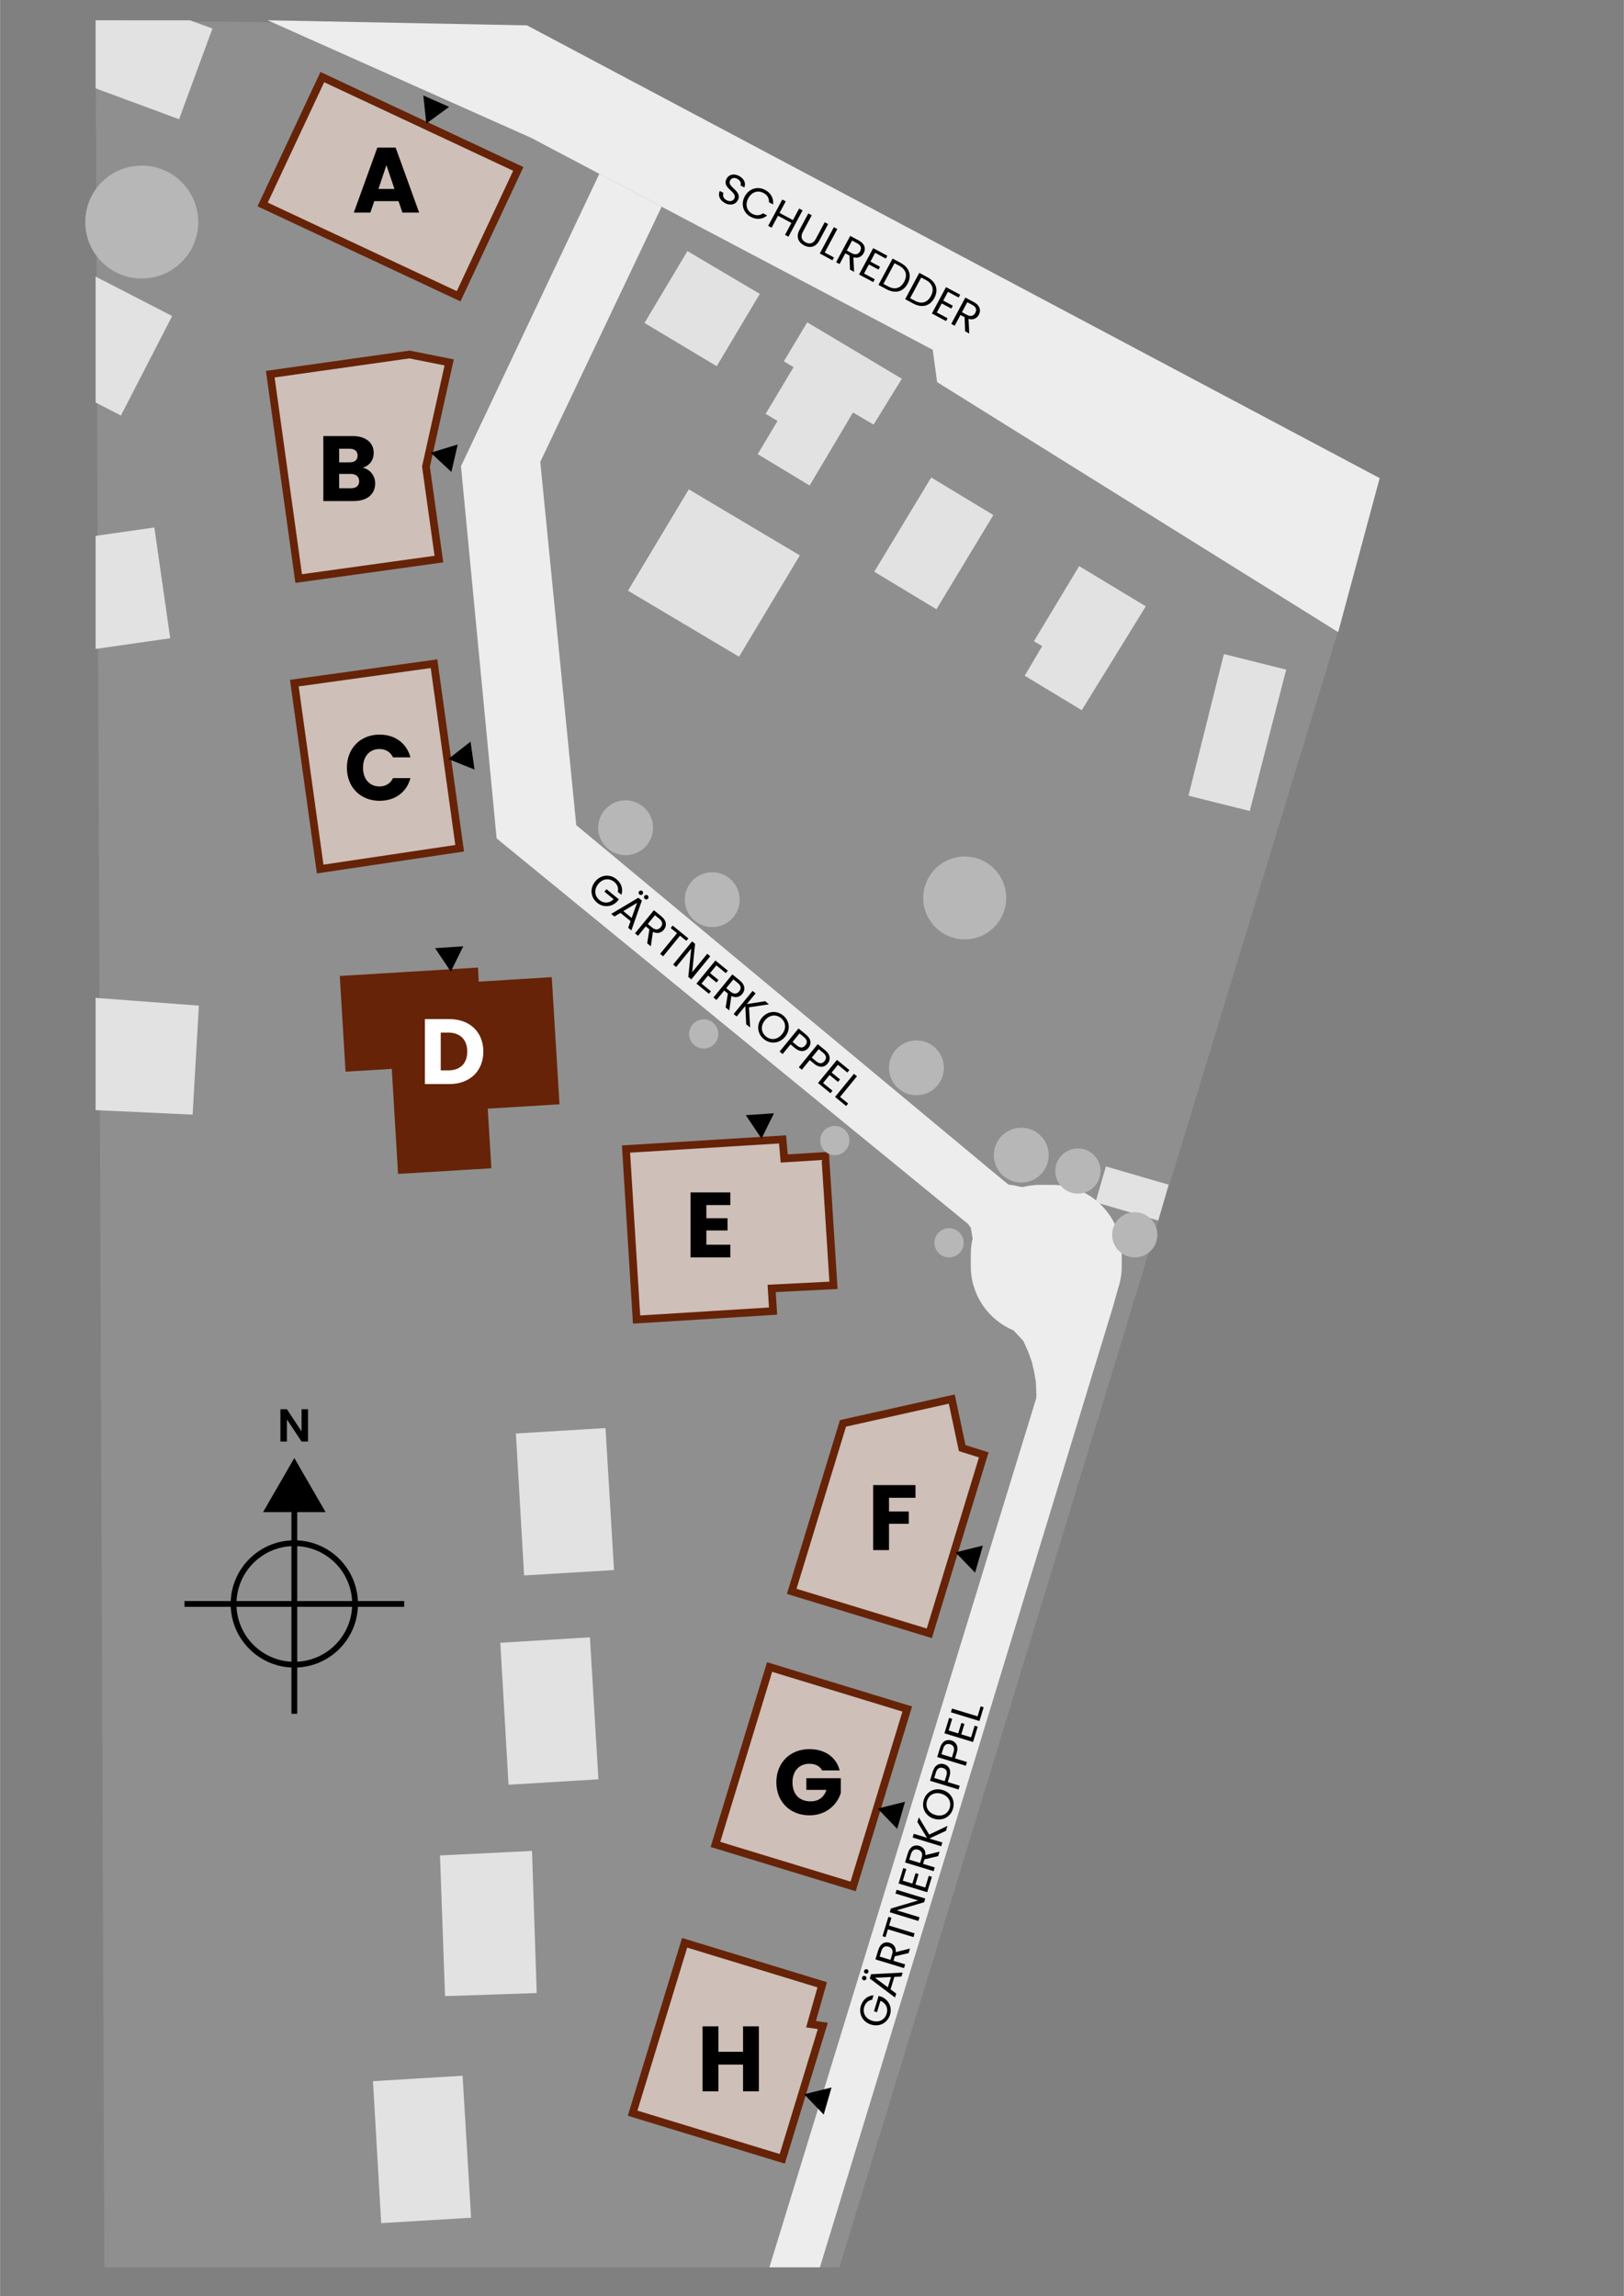<?xml version="1.0" encoding="utf-8"?>
<svg xmlns="http://www.w3.org/2000/svg" xmlns:xlink="http://www.w3.org/1999/xlink" version="1.1" x="0px" y="0px" viewBox="0 0 841.89 1190.55" style="enable-background:new 0 0 841.89 1190.55;" xml:space="preserve" width="1000" height="1414">
<rect x="0" y="0" width="841.89" height="1190.55" fill="#808080" stroke="none"/>
<style type="text/css">
	.st0{opacity:0.18;fill:#D3D3D3;}
	.st1{fill:#CEBFB8;stroke:#662307;stroke-width:4;stroke-miterlimit:10;}
	.st2{fill:#662307;stroke:#662307;stroke-width:4;stroke-miterlimit:10;}
	.st3{fill:#E2E2E2;}
	.st4{fill:#EDEDED;}
	.st5{fill:#B7B7B7;}
	.st6{fill:#FFFFFF;}
	.st7{fill:none;stroke:#000000;stroke-width:3;stroke-miterlimit:10;}
</style>
<g id="Background">
	<polygon class="st0" points="49.53,10.52 273.19,13.16 715.25,247.93 693.6,327.7 435.17,1175.67 54.08,1175.67  "/>
</g>
<g id="Haeuser">
	
		<rect id="A" x="166.05" y="40.62" transform="matrix(0.424 -0.905 0.905 0.424 28.956 239.07)" class="st1" width="72.97" height="112.28"/>
	<polygon id="B" class="st1" points="140.08,194.02 154.81,300 227.51,289.9 220.8,241.97 232.84,187.92 212.26,183.82  "/>
	<polygon id="C" class="st1" points="152.55,354.22 165.95,450.63 238.27,439.84 224.98,344.15  "/>
	<polygon id="D" class="st2" points="178.23,507.95 180.99,553.58 204.95,552.13 208.21,606.6 252.59,603.91 250.71,573    287.91,570.74 284.15,508.8 246.27,511.14 245.91,503.84  "/>
	<polygon id="E" class="st1" points="324.52,595.82 329.99,684.23 400.76,679.85 400.03,668.09 432.08,666.49 427.83,599.39    406.53,600.71 405.68,590.81  "/>
	<polygon id="F" class="st1" points="437.01,738.06 410.43,825.17 481.77,846.93 510,754.4 498.82,750.89 493.41,725.46  "/>
	
		<rect id="G" x="372" y="884.1" transform="matrix(0.292 -0.957 0.957 0.292 -583.815 1054.239)" class="st1" width="96.12" height="74.58"/>
	<polygon id="H" class="st1" points="354.9,1007.4 327.94,1095.75 405.53,1119.42 426.55,1050.51 420.44,1049.61 426.24,1029.17     "/>
</g>
<g id="Nachbarn">
	<polygon class="st3" points="267.43,743.31 313.89,740.5 318.3,814.12 271.69,816.92  "/>
	<polygon class="st3" points="259.35,851.82 305.81,849.01 310.21,922.63 263.61,925.44  "/>
	<polygon class="st3" points="228.08,962.12 275.78,959.76 278.22,1033.46 230.69,1035.06  "/>
	<polygon class="st3" points="193.33,1079.15 239.79,1076.34 244.2,1149.96 197.59,1152.77  "/>
	<polygon class="st3" points="103.07,521.45 99.82,577.98 49.53,575.64 49.53,517.43  "/>
	<polygon class="st3" points="49.53,336.49 88.21,330.95 79.98,273.5 49.53,277.88  "/>
	<polygon class="st3" points="49.53,208.71 62.65,215.47 89.22,163.87 49.53,143.43  "/>
	<polygon class="st3" points="49.53,45.81 92.79,61.82 110.1,14.82 98.42,10.52 49.53,10.52  "/>
	<polygon class="st3" points="356.36,130.19 334.1,167.47 371.54,189.89 393.89,152.39  "/>
	<polygon class="st3" points="418.47,167.13 406.34,187.36 411.39,190.38 396.9,214.61 403.06,218.28 392.79,235.5 419.72,251.76    442.19,213.88 452.88,220.18 467.52,196.4  "/>
	<polygon class="st3" points="357.06,253.74 325.54,306.29 383.12,340.53 414.65,287.98  "/>
	
		<rect x="455.51" y="262.86" transform="matrix(0.517 -0.856 0.856 0.517 -7.28 550.472)" class="st3" width="57.09" height="37.66"/>
	<polygon class="st3" points="594.01,314.4 559.44,293.55 535.99,332.53 540.29,335.02 531.22,350.37 560.79,368.27  "/>
	<polygon class="st3" points="634.49,339.15 616.13,412.59 647.91,420.53 666.79,347.22  "/>
	
		<rect x="577.35" y="601.69" transform="matrix(0.279 -0.96 0.96 0.279 -170.781 1009.811)" class="st3" width="19.36" height="33.88"/>
</g>
<g id="Strasse">
	<g>
		<polygon class="st4" points="485.81,198.14 693.74,327.78 715.25,247.93 273.19,13.16 138.72,10.52 275.34,71.48 310.68,90.13     483.54,181.38   "/>
		<path class="st4" d="M257.44,434.75L501.9,634.7l1.37,1.94l0.96,5.5c0,0,0,0.01,0,0.01c-0.62,2.66-0.96,5.42-0.96,8.27v6.17    c0,14.97,9.13,27.8,22.11,33.25l0,0l5.12,5.45l2.56,5.66l1.82,5.11l1.12,4.68l1.01,5.82l0.29,6.66l-0.12,1.87l-138.32,450.59    h26.19l151.81-497.68l2.77-9.87c0.39-1.16,0.73-2.35,1-3.56l0.02-0.07l0,0c0.57-2.54,0.88-5.19,0.88-7.9v-6.17    c0-19.9-16.13-36.04-36.04-36.04h-6.17c-3.12,0-6.15,0.4-9.03,1.14c-0.81-0.1-1.41-0.17-1.41-0.17l-3.34-0.74l-2.65-0.32    l-3.04-2.44L298.72,427.86l-18.65-188.35l62.91-132.33l-32.3-17.05l-71.73,151.64L257.44,434.75z"/>
	</g>
	<g>
		<path d="M322.13,464l-1.87-1.53c0.49-1.93-0.16-3.8-1.85-5.18c-2.53-2.07-5.91-1.79-8.27,1.1c-2.35,2.87-1.95,6.24,0.58,8.31    c2.36,1.93,5.21,1.74,7.39-0.44l-4.78-3.91l1.04-1.27l6.45,5.27l-0.99,1.2c-2.71,2.75-7.02,3.21-10.27,0.56    c-3.37-2.76-3.97-7.43-1.03-11.03c2.94-3.59,7.66-3.96,11.03-1.2C322.1,457.94,323.12,460.97,322.13,464z"/>
		<path d="M326.86,477.63l-5.23-4.28l-3.14,1.88l-1.65-1.35l14.08-8.37l1.81,1.48l-5.43,15.45l-1.65-1.35L326.86,477.63z     M330.24,468.16l-7.12,4.28l4.33,3.54L330.24,468.16z M331.3,462.2c0.41-0.5,1.14-0.59,1.66-0.17c0.48,0.39,0.56,1.14,0.15,1.64    c-0.41,0.5-1.14,0.56-1.62,0.16C330.96,463.42,330.89,462.7,331.3,462.2z M334.11,464.49c0.41-0.5,1.12-0.6,1.64-0.18    c0.5,0.41,0.57,1.16,0.17,1.66c-0.41,0.5-1.14,0.56-1.64,0.15C333.75,465.7,333.7,464.99,334.11,464.49z"/>
		<path d="M342.86,475.16c2.82,2.31,2.88,4.97,1.28,6.93c-1.25,1.53-3.29,2.3-5.67,1.1l-1.1,7.48l-1.87-1.53l1.15-7.24l-1.89-1.55    l-4.01,4.9l-1.57-1.28l9.8-11.99L342.86,475.16z M341.81,476.45l-2.3-1.88l-3.71,4.54l2.3,1.88c1.77,1.45,3.33,1.12,4.43-0.22    C343.64,479.41,343.6,477.91,341.81,476.45z"/>
		<path d="M348.71,479.94l8.12,6.64l-1.04,1.27l-3.27-2.67l-8.76,10.71l-1.56-1.28l8.76-10.71l-3.29-2.69L348.71,479.94z"/>
		<path d="M368.19,495.85l-9.82,12l-1.56-1.28l1.51-14.69l-7.81,9.54l-1.56-1.28l9.82-12l1.56,1.28l-1.5,14.68l7.79-9.53    L368.19,495.85z"/>
		<path d="M376.25,504.59l-4.88-4l-3.28,4.01l4.37,3.57l-1.05,1.29l-4.37-3.57l-3.38,4.13l4.88,4l-1.05,1.29l-6.45-5.27l9.82-12    l6.45,5.27L376.25,504.59z"/>
		<path d="M383.54,508.43c2.82,2.31,2.88,4.97,1.28,6.93c-1.25,1.53-3.29,2.3-5.67,1.1l-1.1,7.48l-1.88-1.53l1.15-7.24l-1.89-1.55    l-4.01,4.9l-1.57-1.28l9.8-11.99L383.54,508.43z M382.48,509.72l-2.3-1.88l-3.71,4.54l2.3,1.88c1.77,1.45,3.33,1.12,4.43-0.22    C384.31,512.68,384.27,511.18,382.48,509.72z"/>
		<path d="M386.36,521.62l-4.47,5.47l-1.56-1.28l9.8-11.99l1.56,1.28l-4.54,5.55l9.5-1.5l1.98,1.62l-10.34,1.56l0.59,10.47    l-2.05-1.67L386.36,521.62z"/>
		<path d="M395.96,538.8c-3.37-2.76-3.95-7.45-1.01-11.04c2.94-3.59,7.66-3.96,11.03-1.2c3.39,2.77,3.95,7.45,1.01,11.04    C404.04,541.19,399.35,541.57,395.96,538.8z M397.07,537.44c2.53,2.07,5.92,1.77,8.32-1.15c2.41-2.94,2-6.31-0.52-8.38    c-2.53-2.07-5.91-1.79-8.32,1.15C394.16,531.98,394.54,535.37,397.07,537.44z"/>
		<path d="M412.1,543.45l-2.3-1.89l-4.09,5l-1.56-1.28l9.8-11.99l3.87,3.17c2.82,2.31,2.88,4.94,1.28,6.9    C417.6,545.19,415.08,545.88,412.1,543.45z M413.16,542.16c1.79,1.46,3.23,1.24,4.33-0.1c1.14-1.39,1.06-2.84-0.73-4.3l-2.3-1.89    l-3.6,4.4L413.16,542.16z"/>
		<path d="M422.06,551.59l-2.3-1.89l-4.09,5l-1.56-1.28l9.8-11.99l3.87,3.17c2.82,2.31,2.88,4.94,1.28,6.9    C427.56,553.33,425.04,554.03,422.06,551.59z M423.12,550.31c1.79,1.46,3.23,1.24,4.33-0.1c1.14-1.39,1.06-2.84-0.73-4.3    l-2.3-1.89l-3.6,4.4L423.12,550.31z"/>
		<path d="M439.27,556.14l-4.88-4l-3.28,4.01l4.37,3.57l-1.05,1.29l-4.37-3.57l-3.38,4.13l4.88,4l-1.05,1.29l-6.45-5.27l9.82-12    l6.45,5.27L439.27,556.14z"/>
		<path d="M444.25,558.09l-8.76,10.71l4.2,3.43l-1.04,1.27l-5.76-4.71l9.8-11.99L444.25,558.09z"/>
	</g>
	<g>
		<path d="M452.83,1034.62l-0.71,2.32c-1.97,0.28-3.46,1.59-4.09,3.67c-0.95,3.12,0.58,6.15,4.15,7.24    c3.55,1.08,6.51-0.57,7.47-3.69c0.89-2.91-0.37-5.48-3.21-6.67l-1.8,5.91l-1.57-0.48l2.43-7.97l1.49,0.45    c3.57,1.46,5.64,5.28,4.41,9.29c-1.27,4.17-5.37,6.49-9.81,5.13s-6.57-5.58-5.29-9.75    C447.24,1036.96,449.65,1034.86,452.83,1034.62z"/>
		<path d="M447.69,1026.82c-0.62-0.19-0.98-0.83-0.78-1.47c0.18-0.59,0.85-0.95,1.46-0.76c0.62,0.19,0.95,0.85,0.77,1.44    C448.94,1026.67,448.3,1027.01,447.69,1026.82z M448.75,1023.36c-0.62-0.19-0.98-0.81-0.79-1.45c0.19-0.62,0.85-0.97,1.47-0.78    c0.62,0.19,0.95,0.85,0.76,1.46C449.99,1023.23,449.36,1023.55,448.75,1023.36z M463.65,1025.08l-1.97,6.46l2.93,2.2l-0.62,2.04    l-13.09-9.85l0.68-2.23l16.35-0.84l-0.62,2.04L463.65,1025.08z M453.61,1025.54l6.66,4.96l1.64-5.35L453.61,1025.54z"/>
		<path d="M455.29,1011.21c1.06-3.49,3.5-4.55,5.93-3.81c1.89,0.58,3.38,2.17,3.17,4.83l7.34-1.82l-0.71,2.32l-7.13,1.68l-0.71,2.34    l6.05,1.85l-0.59,1.93l-14.81-4.52L455.29,1011.21z M456.88,1011.7l-0.87,2.85l5.61,1.71l0.87-2.85c0.67-2.19-0.23-3.51-1.89-4.01    C458.93,1008.88,457.56,1009.49,456.88,1011.7z"/>
		<path d="M457.5,1003.98l3.06-10.03l1.57,0.48l-1.23,4.04l13.24,4.04l-0.59,1.93l-13.24-4.04l-1.24,4.06L457.5,1003.98z"/>
		<path d="M464.82,979.92l14.83,4.53l-0.59,1.93l-14.17,4.18l11.79,3.6l-0.59,1.93l-14.83-4.53l0.59-1.93l14.15-4.18l-11.77-3.59    L464.82,979.92z"/>
		<path d="M469.86,969.15l-1.84,6.04l4.95,1.51l1.65-5.4l1.59,0.49l-1.65,5.4l5.1,1.56l1.84-6.04l1.59,0.49l-2.43,7.97l-14.83-4.53    l2.43-7.97L469.86,969.15z"/>
		<path d="M470.64,960.95c1.06-3.49,3.5-4.55,5.93-3.81c1.89,0.58,3.38,2.17,3.17,4.82l7.34-1.82l-0.71,2.32l-7.13,1.68l-0.71,2.34    l6.05,1.85l-0.59,1.93l-14.81-4.52L470.64,960.95z M472.23,961.44l-0.87,2.85l5.61,1.71l0.87-2.85c0.67-2.19-0.23-3.51-1.89-4.02    C474.28,958.62,472.91,959.23,472.23,961.44z"/>
		<path d="M481.77,953.34l6.76,2.06l-0.59,1.93l-14.81-4.52l0.59-1.93l6.86,2.1l-4.99-8.21l0.75-2.44l5.37,8.98l9.46-4.52    l-0.77,2.53L481.77,953.34z"/>
		<path d="M494.02,937.94c-1.27,4.17-5.39,6.48-9.83,5.13c-4.44-1.36-6.57-5.58-5.29-9.75c1.28-4.19,5.39-6.48,9.83-5.12    S495.3,933.75,494.02,937.94z M492.34,937.42c0.95-3.12-0.61-6.15-4.22-7.26c-3.63-1.11-6.6,0.54-7.55,3.66    c-0.95,3.12,0.58,6.15,4.22,7.26C488.4,942.19,491.39,940.55,492.34,937.42z"/>
		<path d="M492.2,921.23l-0.87,2.85l6.18,1.89l-0.59,1.93l-14.81-4.52l1.46-4.78c1.06-3.48,3.48-4.54,5.9-3.8    C491.72,915.49,493.32,917.56,492.2,921.23z M490.61,920.75c0.68-2.21-0.08-3.46-1.74-3.97c-1.72-0.53-3.03,0.1-3.7,2.31    l-0.87,2.85l5.44,1.66L490.61,920.75z"/>
		<path d="M495.96,908.93l-0.87,2.85l6.18,1.89l-0.59,1.93l-14.81-4.52l1.46-4.78c1.06-3.48,3.48-4.54,5.9-3.8    C495.48,903.18,497.08,905.25,495.96,908.93z M494.36,908.44c0.67-2.21-0.08-3.46-1.74-3.97c-1.72-0.53-3.03,0.1-3.7,2.31    l-0.87,2.85l5.44,1.66L494.36,908.44z"/>
		<path d="M493.63,891.28l-1.84,6.03l4.95,1.51l1.65-5.4l1.59,0.49l-1.65,5.4l5.1,1.56l1.84-6.03l1.59,0.49l-2.43,7.97l-14.83-4.53    l2.43-7.97L493.63,891.28z"/>
		<path d="M493.55,885.94l13.24,4.04l1.58-5.18l1.57,0.48l-2.17,7.12l-14.81-4.52L493.55,885.94z"/>
	</g>
	<g>
		<path d="M375.86,105.32c-2.74-1.47-3.86-4.03-2.7-6.31l1.9,1.02c-0.49,1.2-0.29,2.77,1.6,3.78c1.72,0.92,3.27,0.49,3.96-0.8    c1.97-3.68-6.67-5.28-3.96-10.36c1.21-2.25,3.84-2.81,6.55-1.36c2.6,1.4,3.54,3.74,2.65,5.93l-1.96-1.05    c0.38-0.98,0.07-2.48-1.59-3.39c-1.45-0.83-3.01-0.68-3.8,0.79c-1.89,3.53,6.65,5.27,3.95,10.33    C381.43,105.83,378.81,106.9,375.86,105.32z"/>
		<path d="M396.65,98.49c2.96,1.58,4.51,4.33,4.11,7.52l-2.13-1.14c0.14-2.04-0.82-3.74-2.82-4.81c-2.86-1.53-6.11-0.6-7.9,2.75    c-1.78,3.33-0.76,6.55,2.1,8.08c2,1.07,3.94,0.93,5.55-0.3l2.13,1.14c-2.42,2.08-5.56,2.29-8.52,0.71    c-3.82-2.04-5.29-6.51-3.09-10.6C388.28,97.73,392.83,96.44,396.65,98.49z"/>
		<path d="M410.27,115.6l-6.95-3.72l-3.31,6.19l-1.78-0.95l7.31-13.65l1.78,0.95l-3.21,5.99l6.95,3.72l3.21-5.99l1.78,0.95    l-7.31,13.65l-1.78-0.95L410.27,115.6z"/>
		<path d="M419.03,110.69l1.78,0.95l-4.62,8.64c-1.34,2.51-0.57,4.31,1.45,5.39s3.93,0.72,5.27-1.79l4.62-8.64l1.78,0.95l-4.61,8.62    c-1.9,3.55-5.1,3.92-7.92,2.41c-2.82-1.51-4.26-4.37-2.36-7.92L419.03,110.69z"/>
		<path d="M434.07,118.75l-6.53,12.2l4.78,2.56l-0.78,1.45l-6.56-3.51l7.31-13.65L434.07,118.75z"/>
		<path d="M445.16,124.68c3.21,1.72,3.79,4.32,2.59,6.55c-0.93,1.74-2.79,2.89-5.35,2.18l0.37,7.55l-2.13-1.14l-0.26-7.32    l-2.16-1.15l-2.99,5.58l-1.78-0.95l7.31-13.65L445.16,124.68z M444.37,126.15l-2.62-1.41l-2.77,5.17l2.62,1.41    c2.02,1.08,3.48,0.45,4.3-1.07C446.73,128.7,446.41,127.24,444.37,126.15z"/>
		<path d="M459.23,134.08l-5.56-2.98l-2.44,4.56l4.98,2.66l-0.79,1.47l-4.98-2.66l-2.52,4.7l5.56,2.98l-0.79,1.47l-7.34-3.93    l7.32-13.67l7.34,3.93L459.23,134.08z"/>
		<path d="M470.54,147.09c-2.27,4.23-6.4,5.32-10.88,2.92l-4.25-2.28l7.31-13.65l4.25,2.28    C471.44,138.76,472.8,142.86,470.54,147.09z M460.44,148.54c3.56,1.91,6.49,0.91,8.28-2.42c1.78-3.33,1.03-6.4-2.53-8.31    l-2.47-1.32l-5.75,10.73L460.44,148.54z"/>
		<path d="M484.38,154.5c-2.27,4.23-6.4,5.32-10.88,2.92l-4.25-2.28l7.31-13.65l4.25,2.28C485.29,146.17,486.65,150.27,484.38,154.5    z M474.29,155.95c3.56,1.91,6.49,0.91,8.28-2.42c1.78-3.33,1.03-6.4-2.53-8.31l-2.47-1.32l-5.75,10.73L474.29,155.95z"/>
		<path d="M496.98,154.29l-5.56-2.98l-2.44,4.56l4.98,2.66l-0.79,1.47l-4.98-2.66l-2.52,4.7l5.56,2.98l-0.79,1.47l-7.34-3.93    l7.32-13.67l7.34,3.93L496.98,154.29z"/>
		<path d="M504.86,156.65c3.21,1.72,3.79,4.32,2.59,6.55c-0.93,1.74-2.79,2.89-5.35,2.18l0.37,7.55l-2.14-1.14l-0.26-7.32    l-2.16-1.15l-2.99,5.58l-1.78-0.95l7.31-13.65L504.86,156.65z M504.08,158.12l-2.62-1.41l-2.77,5.17l2.62,1.41    c2.02,1.08,3.48,0.45,4.3-1.07C506.44,160.67,506.11,159.21,504.08,158.12z"/>
	</g>
</g>
<g id="Baeume">
	<circle class="st5" cx="324.31" cy="429.22" r="14.22"/>
	<circle class="st5" cx="369.21" cy="466.5" r="14.22"/>
	<circle class="st5" cx="475.09" cy="553.71" r="14.22"/>
	<circle class="st5" cx="500.13" cy="465.62" r="21.5"/>
	<circle class="st5" cx="73.45" cy="115.14" r="29.28"/>
	<circle class="st5" cx="529.44" cy="598.98" r="14.22"/>
	<circle class="st5" cx="558.81" cy="607.22" r="11.72"/>
	<circle class="st5" cx="588.28" cy="640.28" r="11.72"/>
	<circle class="st5" cx="492" cy="644.42" r="7.57"/>
	<circle class="st5" cx="432.78" cy="591.41" r="7.57"/>
	<circle class="st5" cx="364.8" cy="536.14" r="7.57"/>
</g>
<g id="Buchstaben">
	<g id="BA">
		<path d="M206.58,104.3h-12.58l-2.02,5.95h-8.59l12.19-33.7h9.5l12.19,33.7h-8.69L206.58,104.3z M200.3,85.63l-4.13,12.34h8.3    L200.3,85.63z"/>
	</g>
	<g id="BB">
		<path d="M183.29,259.81h-15.7v-33.7h15.17c6.86,0,10.94,3.41,10.94,8.74c0,4.08-2.45,6.72-5.71,7.68    c3.94,0.82,6.48,4.27,6.48,8.11C194.47,256.21,190.39,259.81,183.29,259.81z M181.18,232.68h-5.38v7.06h5.38    c2.69,0,4.18-1.2,4.18-3.5S183.86,232.68,181.18,232.68z M181.75,245.74h-5.95v7.44h6.05c2.74,0,4.32-1.25,4.32-3.65    S184.49,245.74,181.75,245.74z"/>
	</g>
	<g id="BC">
		<path d="M196.76,380.91c8.02,0,14.06,4.51,15.99,11.81h-9.02c-1.39-2.88-3.94-4.32-7.06-4.32c-5.04,0-8.5,3.74-8.5,9.7    s3.46,9.7,8.5,9.7c3.12,0,5.66-1.44,7.06-4.32h9.02c-1.92,7.3-7.97,11.76-15.99,11.76c-9.94,0-16.95-7.06-16.95-17.14    S186.82,380.91,196.76,380.91z"/>
	</g>
	<g id="BD">
		<path class="st6" d="M250.55,545.28c0,9.98-6.91,16.85-17.67,16.85h-12.63v-33.7h12.63C243.64,528.44,250.55,535.25,250.55,545.28    z M232.36,555.03c6.19,0,9.84-3.55,9.84-9.75c0-6.19-3.65-9.84-9.84-9.84h-3.89v19.59H232.36z"/>
	</g>
	<g id="BE">
		<path d="M378.6,624.87h-12.43v6.82h10.99v6.34h-10.99v7.39h12.43v6.58h-20.64v-33.7h20.64V624.87z"/>
	</g>
	<g id="BF">
		<path d="M452.66,770.07h21.94v6.58h-13.73v7.11h10.27v6.38h-10.27v13.63h-8.21V770.07z"/>
	</g>
	<g id="BG">
		<path d="M435.29,918.03h-9.07c-1.25-2.26-3.55-3.46-6.62-3.46c-5.28,0-8.78,3.75-8.78,9.6c0,6.24,3.55,9.89,9.46,9.89    c4.08,0,6.91-2.16,8.16-5.95h-10.42v-6.05h17.86v7.63c-1.73,5.81-7.34,11.62-16.23,11.62c-10.08,0-17.19-7.06-17.19-17.14    s7.06-17.19,17.14-17.19C427.66,906.99,433.52,911.12,435.29,918.03z"/>
	</g>
	<g id="BH">
		<path d="M385.19,1070.55h-12.77v13.87h-8.21v-33.7h8.21v13.2h12.77v-13.2h8.21v33.7h-8.21V1070.55z"/>
	</g>
</g>
<g id="Marker">
	<polygon id="Eingang_x5F_A" points="219.42,49.51 220.99,64.06 232.8,55.42  "/>
	<polygon id="Eingang_x5F_B" points="223.28,234.76 233.99,244.73 237.27,230.47  "/>
	<polygon id="Eingang_x5F_C" points="232.4,393.58 245.98,399.04 243.92,384.55  "/>
	<polygon id="Eingang_x5F_D" points="233.68,503.81 240.14,490.68 225.54,491.66  "/>
	<polygon id="Eingang_x5F_E" points="394.77,590.4 401.22,577.27 386.62,578.25  "/>
	<polygon id="Eingang_x5F_F" points="495.35,804.95 505.5,815.49 509.55,801.43  "/>
	<polygon id="Eingang_x5F_G" points="454.98,937.8 465.12,948.34 469.18,934.28  "/>
	<polygon id="Eingang_x5F_H" points="416.87,1085.94 427.02,1096.48 431.07,1082.42  "/>
	<g id="Kompass">
		<polygon points="152.55,756.03 136.35,784.08 168.75,784.08   "/>
		<circle class="st7" cx="152.55" cy="831.69" r="31.5"/>
		<line class="st7" x1="152.55" y1="774.73" x2="152.55" y2="888.65"/>
		<line class="st7" x1="95.59" y1="831.69" x2="209.51" y2="831.69"/>
		<g>
			<path d="M159.67,730.72v16.78h-3.36L148.7,736v11.5h-3.36v-16.78h3.36l7.61,11.52v-11.52H159.67z"/>
		</g>
	</g>
</g>
</svg>
